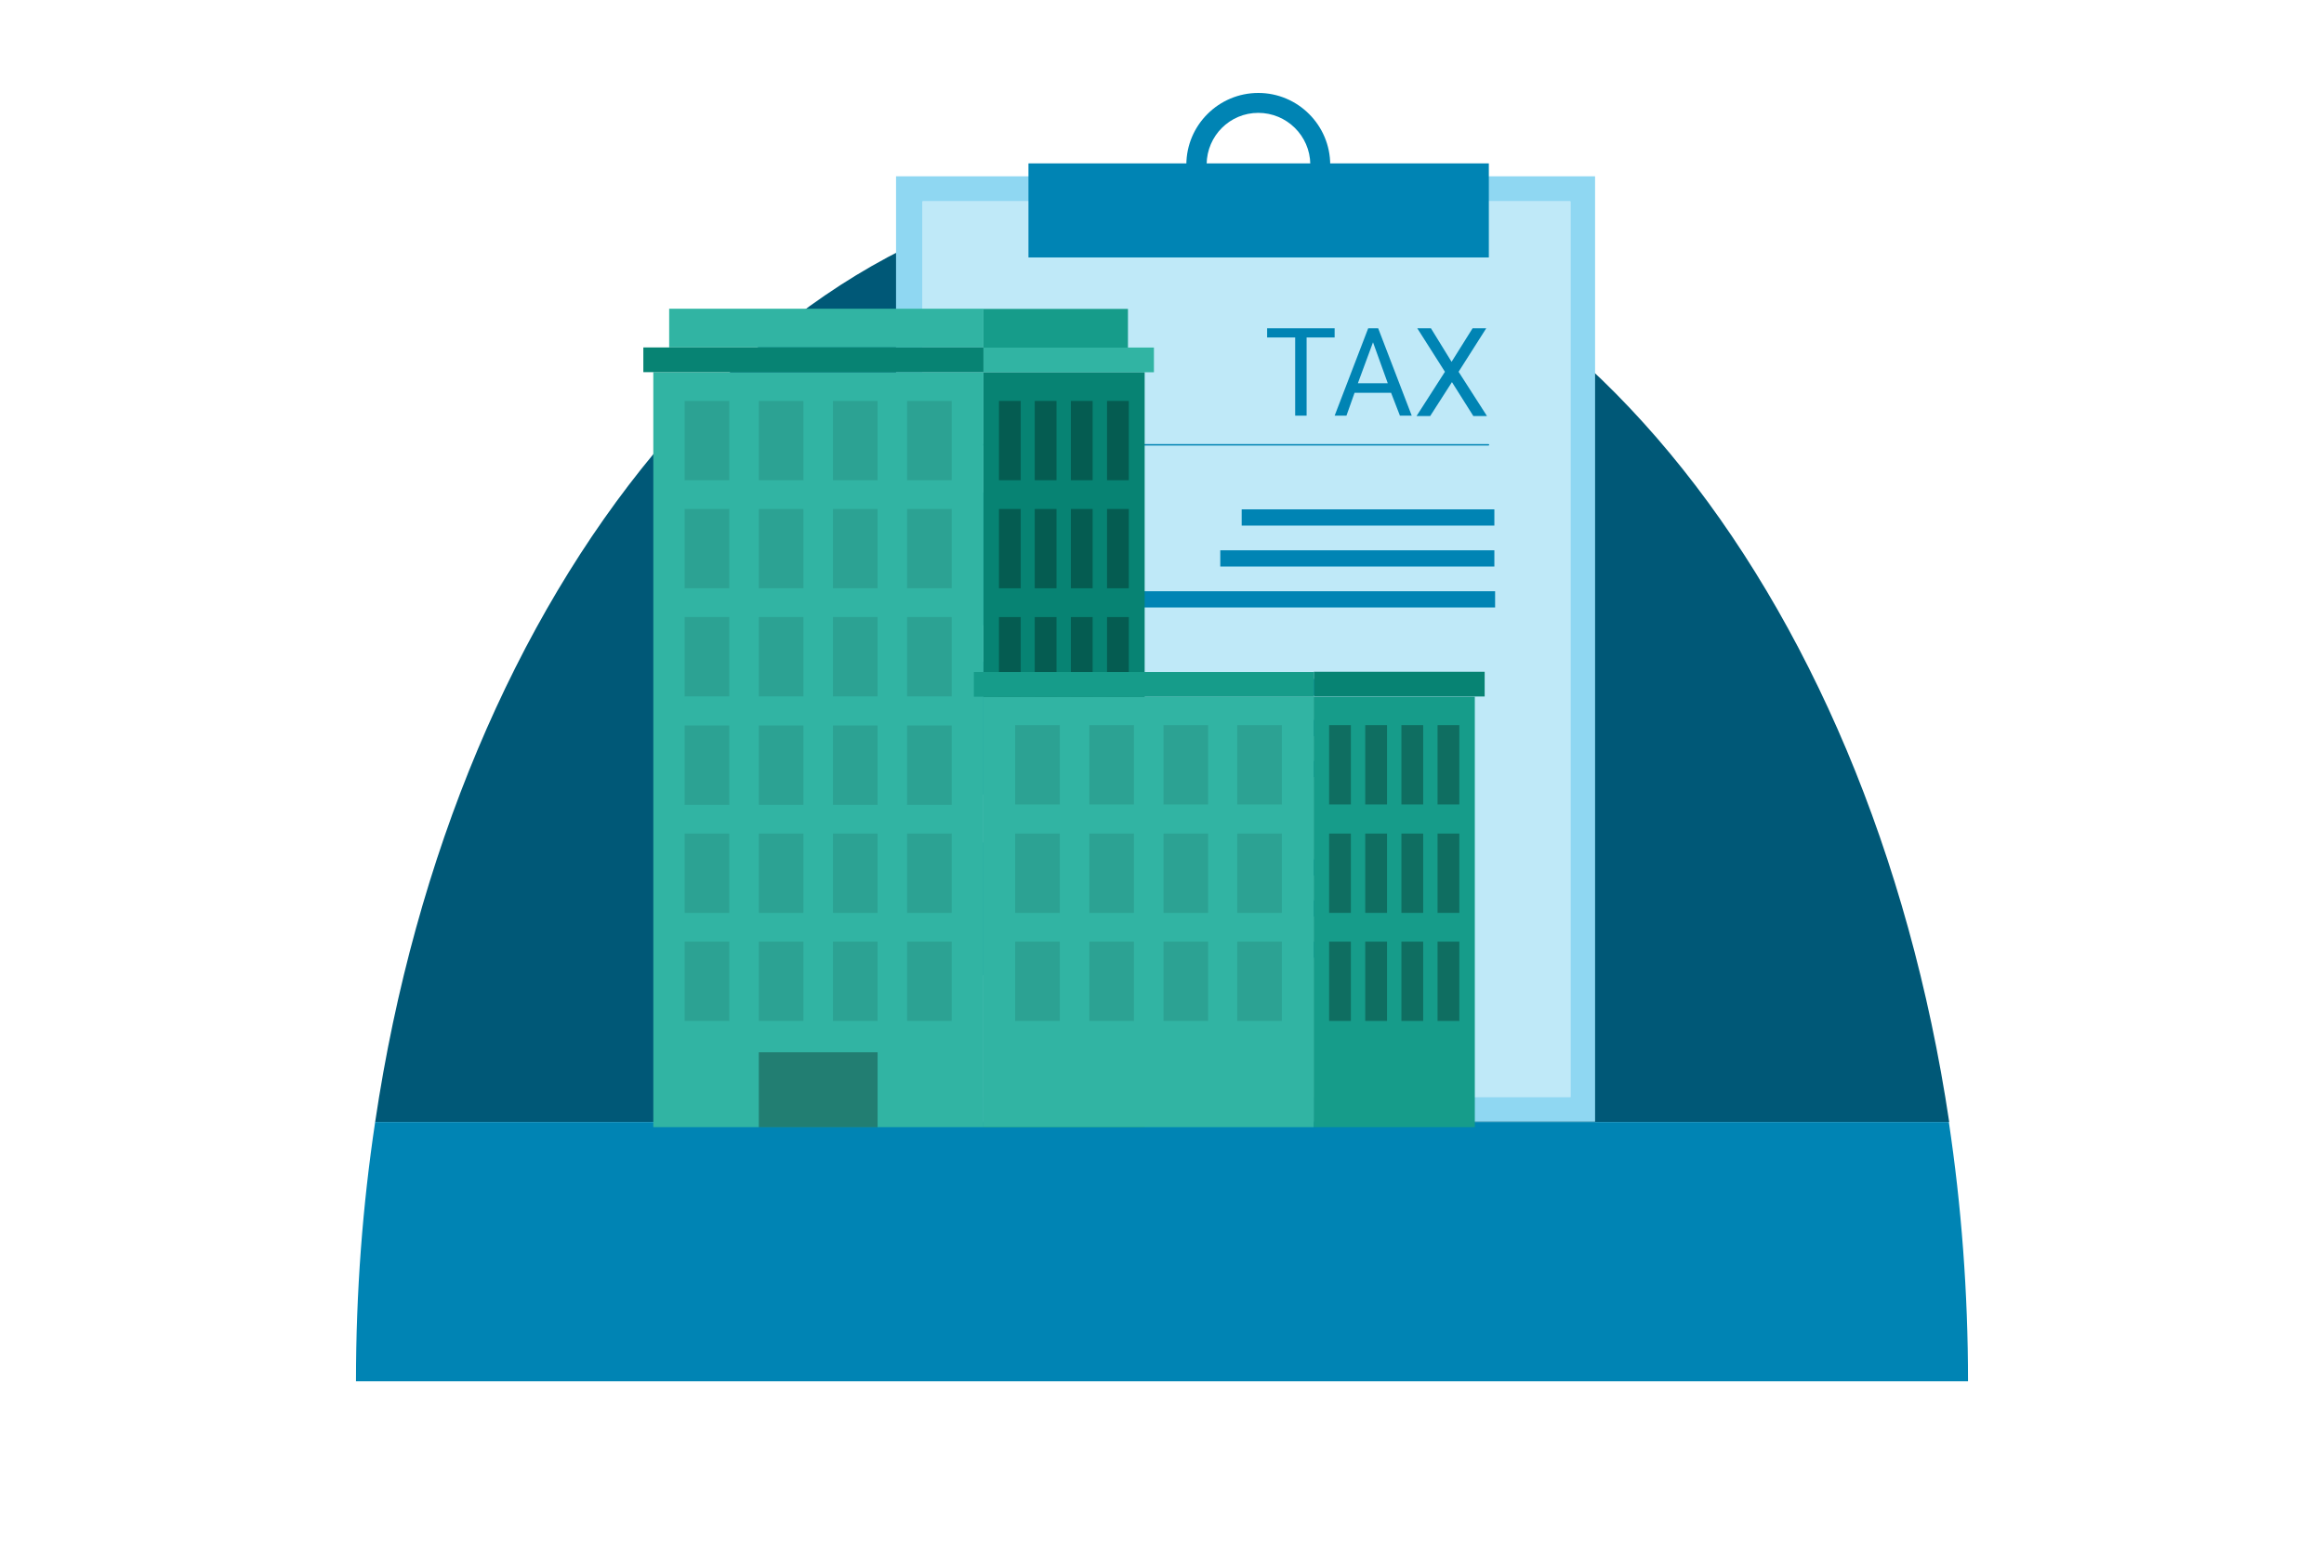 <?xml version="1.0" encoding="utf-8"?>
<!-- Generator: Adobe Illustrator 28.1.0, SVG Export Plug-In . SVG Version: 6.00 Build 0)  -->
<svg version="1.1" id="Layer_1" xmlns="http://www.w3.org/2000/svg" xmlns:xlink="http://www.w3.org/1999/xlink" x="0px" y="0px"
	 viewBox="0 0 630 425" style="enable-background:new 0 0 630 425;" xml:space="preserve">
<style type="text/css">
	.st0{fill:none;}
	.st1{fill:#005877;}
	.st2{fill:#0084B4;}
	.st3{fill:#8FD7F2;}
	.st4{fill:#BFE9F8;}
	.st5{fill:#078373;}
	.st6{fill:#31B4A3;}
	.st7{fill:#169C8A;}
	.st8{opacity:0.3;}
	.st9{opacity:0.1;}
</style>
<g id="BG_border_-_ignore">
	<rect id="BG_border_00000168798904377320133350000002245537576190331560_" x="31" y="25" class="st0" width="568" height="375"/>
</g>
<g id="BG_shapes">
</g>
<g id="graphic">
	<g>
		<g>
			<path class="st1" d="M315,50.5c-104.4,0-191.7,108.5-213.3,253.7h426.7C506.7,159.1,419.4,50.5,315,50.5z"/>
			<path class="st2" d="M101.7,304.2c-3.4,22.6-5.2,46.1-5.2,70.3h437c0-24.1-1.8-47.6-5.2-70.3H101.7z"/>
		</g>
	</g>
</g>
<g>
	<g>
		<rect x="242.9" y="47.8" class="st3" width="189.5" height="256.3"/>
		<path class="st4" d="M425.6,297.5H250.2c-0.1,0-0.2-0.1-0.2-0.2V54.7c0-0.1,0.1-0.2,0.2-0.2h175.4c0.1,0,0.2,0.1,0.2,0.2v242.7
			C425.7,297.5,425.7,297.5,425.6,297.5z"/>
	</g>
	<g>
		<g>
			<g>
				<rect x="310.6" y="233" class="st2" width="63" height="4.4"/>
				<rect x="320.4" y="244.1" class="st2" width="77.5" height="4.4"/>
				<rect x="310.6" y="255.3" class="st2" width="74.6" height="4.4"/>
			</g>
			<g>
				<rect x="321.3" y="184.1" class="st2" width="78" height="4.4"/>
				<rect x="308.5" y="195.2" class="st2" width="74.6" height="4.4"/>
				<rect x="308.5" y="206.3" class="st2" width="87.5" height="4.4"/>
			</g>
			<g>
				<rect x="336.6" y="138.1" class="st2" width="68.5" height="4.4"/>
				<rect x="330.8" y="149.2" class="st2" width="74.3" height="4.4"/>
				<rect x="308.8" y="160.3" class="st2" width="96.5" height="4.4"/>
			</g>
		</g>
		<g>
			<g>
				<rect x="264.6" y="228.4" class="st2" width="36" height="36"/>
				<polygon class="st2" points="280.7,258.9 269.4,248.7 272.9,244.4 280.1,250.1 291.3,233.8 295.8,237 				"/>
			</g>
			<g>
				<rect x="264.6" y="179.4" class="st2" width="36" height="36"/>
				<polygon class="st2" points="280.7,210 269.4,199.7 272.9,195.4 280.1,201.1 291.3,184.9 295.8,188 				"/>
			</g>
			<g>
				<rect x="264.6" y="133.5" class="st2" width="36" height="36"/>
				<polygon class="st2" points="280.7,164 269.4,153.7 272.9,149.4 280.1,155.2 291.3,138.9 295.8,142 				"/>
			</g>
		</g>
		<g>
			<path class="st2" d="M361.8,91.5h-7.6v21.2h-3.1V91.5h-7.6V89h18.3V91.5z"/>
			<path class="st2" d="M377.1,106.5h-9.9l-2.2,6.2h-3.2l9.1-23.7h2.7l9.1,23.7h-3.2L377.1,106.5z M368.1,103.9h8.1l-4-11.1
				L368.1,103.9z"/>
			<path class="st2" d="M393.5,98.1l5.7-9.1h3.7l-7.5,11.8l7.7,12h-3.7l-5.8-9.2l-5.9,9.2H384l7.7-12L384.2,89h3.7L393.5,98.1z"/>
		</g>
		<path class="st2" d="M403.5,120.8H264.3c-0.1,0-0.2-0.1-0.2-0.2s0.1-0.2,0.2-0.2h139.2c0.1,0,0.2,0.1,0.2,0.2
			S403.6,120.8,403.5,120.8z"/>
	</g>
	<g>
		<path class="st2" d="M278.8,44.3v25.5h124.8V44.3H278.8z"/>
		<path class="st2" d="M360.5,44.9h-38.7c-0.1,0-0.2-0.1-0.2-0.2c0-10.8,8.8-19.5,19.5-19.5c10.8,0,19.5,8.8,19.5,19.5
			C360.7,44.8,360.6,44.9,360.5,44.9z M327.1,44.5h28.1c-0.1-7.7-6.4-13.9-14.1-13.9C333.4,30.6,327.2,36.8,327.1,44.5z"/>
	</g>
</g>
<g>
	<g>
		<g>
			<g>
				<g>
					<rect x="266.6" y="100.9" class="st5" width="43.7" height="204.7"/>
				</g>
				
					<rect x="266.6" y="94.2" transform="matrix(-1 -1.224647e-16 1.224647e-16 -1 579.411 195.127)" class="st6" width="46.3" height="6.7"/>
				<g>
					
						<rect x="266.6" y="83.7" transform="matrix(-1 -1.224647e-16 1.224647e-16 -1 572.371 177.95)" class="st7" width="39.2" height="10.5"/>
				</g>
				<g>
					<g class="st8">
						<rect x="270.8" y="108.7" width="5.9" height="21.5"/>
					</g>
					<g class="st8">
						<rect x="270.8" y="138" width="5.9" height="21.5"/>
					</g>
					<g class="st8">
						<rect x="270.8" y="167.3" width="5.9" height="21.5"/>
					</g>
					<g class="st8">
						<rect x="270.8" y="196.7" width="5.9" height="21.5"/>
					</g>
					<g class="st8">
						<rect x="270.8" y="226" width="5.9" height="21.5"/>
					</g>
					<g class="st8">
						<rect x="270.8" y="255.3" width="5.9" height="21.5"/>
					</g>
					<g class="st8">
						<rect x="280.5" y="108.7" width="5.9" height="21.5"/>
					</g>
					<g class="st8">
						<rect x="280.5" y="138" width="5.9" height="21.5"/>
					</g>
					<g class="st8">
						<rect x="280.5" y="167.3" width="5.9" height="21.5"/>
					</g>
					<g class="st8">
						<rect x="280.5" y="196.7" width="5.9" height="21.5"/>
					</g>
					<g class="st8">
						<rect x="280.5" y="226" width="5.9" height="21.5"/>
					</g>
					<g class="st8">
						<rect x="280.5" y="255.3" width="5.9" height="21.5"/>
					</g>
					<g class="st8">
						<rect x="290.3" y="108.7" width="5.9" height="21.5"/>
					</g>
					<g class="st8">
						<rect x="290.3" y="138" width="5.9" height="21.5"/>
					</g>
					<g class="st8">
						<rect x="290.3" y="167.3" width="5.9" height="21.5"/>
					</g>
					<g class="st8">
						<rect x="290.3" y="196.7" width="5.9" height="21.5"/>
					</g>
					<g class="st8">
						<rect x="290.3" y="226" width="5.9" height="21.5"/>
					</g>
					<g class="st8">
						<rect x="290.3" y="255.3" width="5.9" height="21.5"/>
					</g>
					<g class="st8">
						<rect x="300.1" y="108.7" width="5.9" height="21.5"/>
					</g>
					<g class="st8">
						<rect x="300.1" y="138" width="5.9" height="21.5"/>
					</g>
					<g class="st8">
						<rect x="300.1" y="167.3" width="5.9" height="21.5"/>
					</g>
					<g class="st8">
						<rect x="300.1" y="196.7" width="5.9" height="21.5"/>
					</g>
					<g class="st8">
						<rect x="300.1" y="226" width="5.9" height="21.5"/>
					</g>
					<g class="st8">
						<rect x="300.1" y="255.3" width="5.9" height="21.5"/>
					</g>
				</g>
			</g>
			<g>
				<rect x="177.1" y="100.9" class="st6" width="89.5" height="204.7"/>
				<rect x="181.4" y="83.7" class="st6" width="85.2" height="10.5"/>
				<rect x="174.4" y="94.2" class="st5" width="92.2" height="6.7"/>
				<g>
					<g class="st9">
						<rect x="185.6" y="108.7" width="12.1" height="21.5"/>
					</g>
					<g class="st9">
						<rect x="185.6" y="138" width="12.1" height="21.5"/>
					</g>
					<g class="st9">
						<rect x="185.6" y="167.3" width="12.1" height="21.5"/>
					</g>
					<g class="st9">
						<rect x="185.6" y="196.7" width="12.1" height="21.5"/>
					</g>
					<g class="st9">
						<rect x="185.6" y="226" width="12.1" height="21.5"/>
					</g>
					<g class="st9">
						<rect x="185.6" y="255.3" width="12.1" height="21.5"/>
					</g>
					<g class="st9">
						<rect x="205.7" y="108.7" width="12.1" height="21.5"/>
					</g>
					<g class="st9">
						<rect x="205.7" y="138" width="12.1" height="21.5"/>
					</g>
					<g class="st9">
						<rect x="205.7" y="167.3" width="12.1" height="21.5"/>
					</g>
					<g class="st9">
						<rect x="205.7" y="196.7" width="12.1" height="21.5"/>
					</g>
					<g class="st9">
						<rect x="205.7" y="226" width="12.1" height="21.5"/>
					</g>
					<g class="st9">
						<rect x="205.7" y="255.3" width="12.1" height="21.5"/>
					</g>
					<g class="st9">
						<rect x="225.8" y="108.7" width="12.1" height="21.5"/>
					</g>
					<g class="st9">
						<rect x="225.8" y="138" width="12.1" height="21.5"/>
					</g>
					<g class="st9">
						<rect x="225.8" y="167.3" width="12.1" height="21.5"/>
					</g>
					<g class="st9">
						<rect x="225.8" y="196.7" width="12.1" height="21.5"/>
					</g>
					<g class="st9">
						<rect x="225.8" y="226" width="12.1" height="21.5"/>
					</g>
					<g class="st9">
						<rect x="225.8" y="255.3" width="12.1" height="21.5"/>
					</g>
					<g class="st9">
						<rect x="245.9" y="108.7" width="12.1" height="21.5"/>
					</g>
					<g class="st9">
						<rect x="245.9" y="138" width="12.1" height="21.5"/>
					</g>
					<g class="st9">
						<rect x="245.9" y="167.3" width="12.1" height="21.5"/>
					</g>
					<g class="st9">
						<rect x="245.9" y="196.7" width="12.1" height="21.5"/>
					</g>
					<g class="st9">
						<rect x="245.9" y="226" width="12.1" height="21.5"/>
					</g>
					<g class="st9">
						<rect x="245.9" y="255.3" width="12.1" height="21.5"/>
					</g>
				</g>
				<rect x="205.7" y="285.3" class="st8" width="32.2" height="20.3"/>
			</g>
		</g>
		<g>
			<g>
				<g>
					<rect x="356.1" y="188.9" class="st7" width="43.7" height="116.7"/>
				</g>
				
					<rect x="356.1" y="182.2" transform="matrix(-1 -1.224647e-16 1.224647e-16 -1 758.57 371.034)" class="st5" width="46.3" height="6.7"/>
				<g>
					<g class="st8">
						<rect x="360.3" y="196.6" width="5.9" height="21.5"/>
					</g>
					<g class="st8">
						<rect x="360.3" y="226" width="5.9" height="21.5"/>
					</g>
					<g class="st8">
						<rect x="360.3" y="255.3" width="5.9" height="21.5"/>
					</g>
					<g class="st8">
						<rect x="370.1" y="196.6" width="5.9" height="21.5"/>
					</g>
					<g class="st8">
						<rect x="370.1" y="226" width="5.9" height="21.5"/>
					</g>
					<g class="st8">
						<rect x="370.1" y="255.3" width="5.9" height="21.5"/>
					</g>
					<g class="st8">
						<rect x="379.9" y="196.6" width="5.9" height="21.5"/>
					</g>
					<g class="st8">
						<rect x="379.9" y="226" width="5.9" height="21.5"/>
					</g>
					<g class="st8">
						<rect x="379.9" y="255.3" width="5.9" height="21.5"/>
					</g>
					<g class="st8">
						<rect x="389.7" y="196.6" width="5.9" height="21.5"/>
					</g>
					<g class="st8">
						<rect x="389.7" y="226" width="5.9" height="21.5"/>
					</g>
					<g class="st8">
						<rect x="389.7" y="255.3" width="5.9" height="21.5"/>
					</g>
				</g>
			</g>
			<g>
				<rect x="266.6" y="188.9" class="st6" width="89.5" height="116.7"/>
				<rect x="264" y="182.2" class="st7" width="92.2" height="6.7"/>
				<g>
					<g class="st9">
						<rect x="275.2" y="196.6" width="12.1" height="21.5"/>
					</g>
					<g class="st9">
						<rect x="275.2" y="226" width="12.1" height="21.5"/>
					</g>
					<g class="st9">
						<rect x="275.2" y="255.3" width="12.1" height="21.5"/>
					</g>
					<g class="st9">
						<rect x="295.3" y="196.6" width="12.1" height="21.5"/>
					</g>
					<g class="st9">
						<rect x="295.3" y="226" width="12.1" height="21.5"/>
					</g>
					<g class="st9">
						<rect x="295.3" y="255.3" width="12.1" height="21.5"/>
					</g>
					<g class="st9">
						<rect x="315.4" y="196.6" width="12.1" height="21.5"/>
					</g>
					<g class="st9">
						<rect x="315.4" y="226" width="12.1" height="21.5"/>
					</g>
					<g class="st9">
						<rect x="315.4" y="255.3" width="12.1" height="21.5"/>
					</g>
					<g class="st9">
						<rect x="335.4" y="196.6" width="12.1" height="21.5"/>
					</g>
					<g class="st9">
						<rect x="335.4" y="226" width="12.1" height="21.5"/>
					</g>
					<g class="st9">
						<rect x="335.4" y="255.3" width="12.1" height="21.5"/>
					</g>
				</g>
			</g>
		</g>
	</g>
</g>
</svg>
